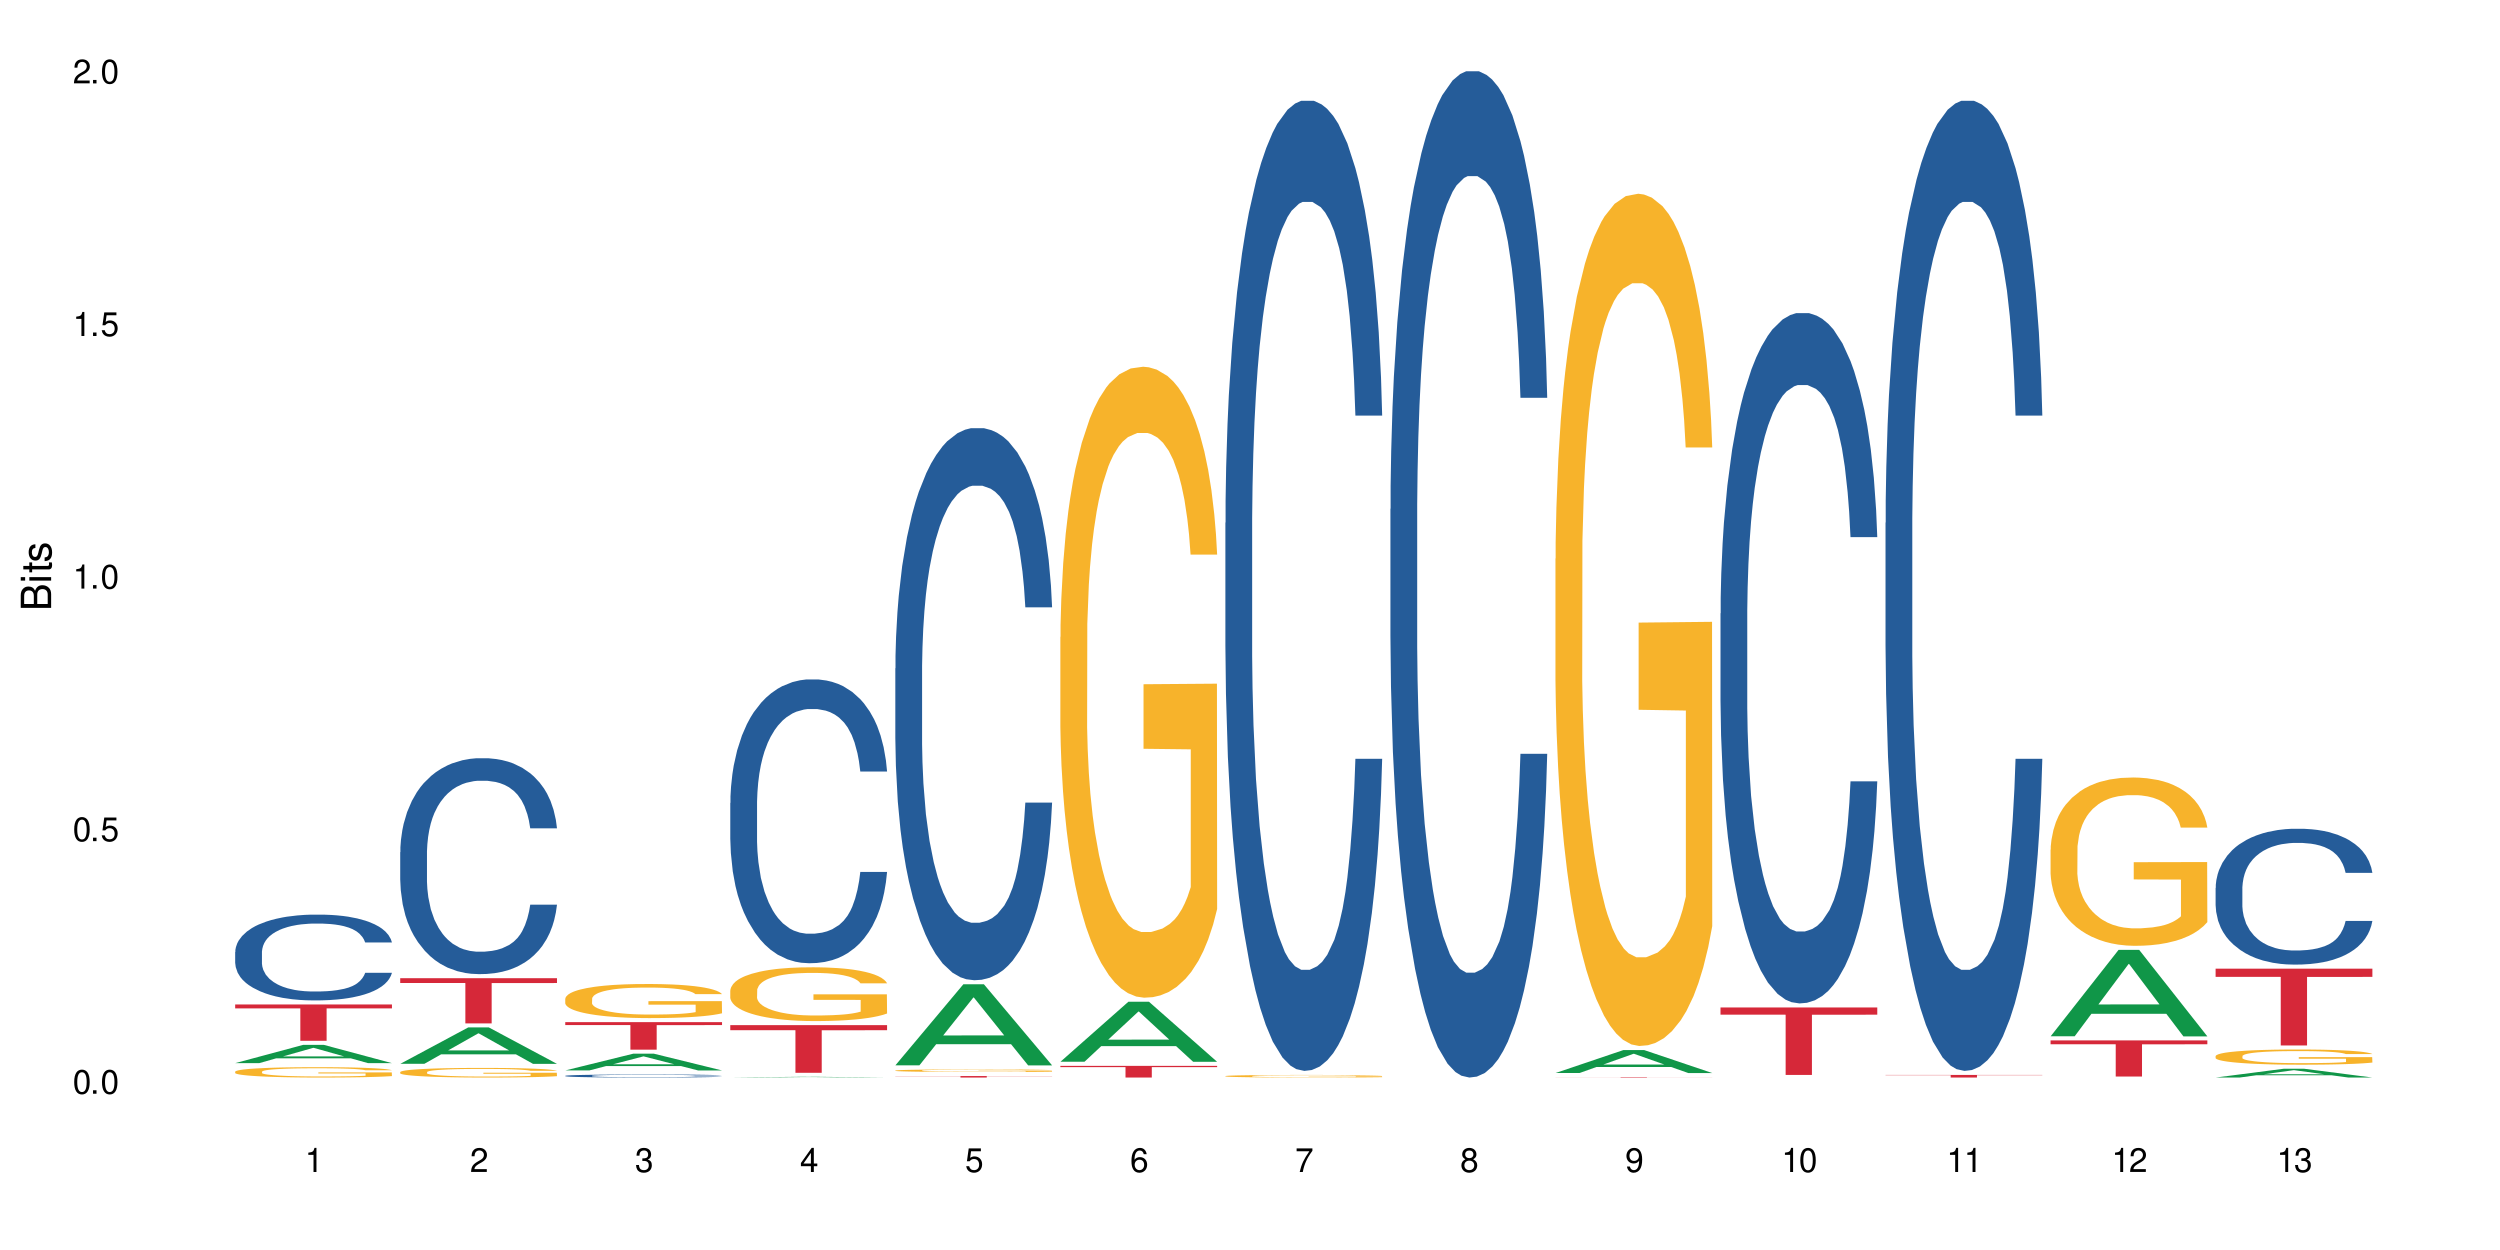 <?xml version="1.0" encoding="UTF-8"?>
<svg xmlns="http://www.w3.org/2000/svg" xmlns:xlink="http://www.w3.org/1999/xlink" width="720" height="360" viewBox="0 0 720 360">
<defs>
<g>
<g id="glyph-0-0">
</g>
<g id="glyph-0-1">
<path d="M 2.641 -6.938 C 2 -6.938 1.422 -6.656 1.078 -6.172 C 0.641 -5.562 0.406 -4.641 0.406 -3.359 C 0.406 -1.016 1.188 0.219 2.641 0.219 C 4.078 0.219 4.859 -1.016 4.859 -3.297 C 4.859 -4.641 4.656 -5.547 4.203 -6.172 C 3.844 -6.656 3.281 -6.938 2.641 -6.938 Z M 2.641 -6.188 C 3.547 -6.188 4 -5.25 4 -3.375 C 4 -1.406 3.562 -0.484 2.625 -0.484 C 1.734 -0.484 1.281 -1.438 1.281 -3.344 C 1.281 -5.25 1.734 -6.188 2.641 -6.188 Z M 2.641 -6.188 "/>
</g>
<g id="glyph-0-2">
<path d="M 1.828 -1 L 0.828 -1 L 0.828 0 L 1.828 0 Z M 1.828 -1 "/>
</g>
<g id="glyph-0-3">
<path d="M 4.562 -6.797 L 1.062 -6.797 L 0.547 -3.094 L 1.328 -3.094 C 1.719 -3.562 2.047 -3.734 2.578 -3.734 C 3.484 -3.734 4.062 -3.109 4.062 -2.094 C 4.062 -1.125 3.484 -0.531 2.578 -0.531 C 1.828 -0.531 1.375 -0.906 1.188 -1.672 L 0.328 -1.672 C 0.453 -1.109 0.547 -0.844 0.75 -0.594 C 1.125 -0.078 1.828 0.219 2.594 0.219 C 3.969 0.219 4.922 -0.781 4.922 -2.219 C 4.922 -3.562 4.031 -4.484 2.719 -4.484 C 2.25 -4.484 1.859 -4.359 1.469 -4.062 L 1.734 -5.969 L 4.562 -5.969 Z M 4.562 -6.797 "/>
</g>
<g id="glyph-0-4">
<path d="M 2.484 -4.938 L 2.484 0 L 3.328 0 L 3.328 -6.938 L 2.766 -6.938 C 2.469 -5.875 2.281 -5.734 0.984 -5.562 L 0.984 -4.938 Z M 2.484 -4.938 "/>
</g>
<g id="glyph-0-5">
<path d="M 4.859 -0.828 L 1.281 -0.828 C 1.359 -1.406 1.672 -1.781 2.5 -2.281 L 3.469 -2.828 C 4.406 -3.344 4.906 -4.062 4.906 -4.906 C 4.906 -5.484 4.672 -6.031 4.266 -6.406 C 3.859 -6.766 3.375 -6.938 2.719 -6.938 C 1.859 -6.938 1.219 -6.625 0.844 -6.031 C 0.609 -5.672 0.5 -5.234 0.484 -4.531 L 1.328 -4.531 C 1.359 -5.016 1.406 -5.281 1.531 -5.516 C 1.75 -5.938 2.188 -6.203 2.703 -6.203 C 3.469 -6.203 4.031 -5.641 4.031 -4.891 C 4.031 -4.344 3.719 -3.859 3.125 -3.516 L 2.234 -3 C 0.812 -2.172 0.406 -1.531 0.328 -0.016 L 4.859 -0.016 Z M 4.859 -0.828 "/>
</g>
<g id="glyph-0-6">
<path d="M 2.125 -3.188 L 2.578 -3.188 C 3.5 -3.188 3.984 -2.766 3.984 -1.922 C 3.984 -1.062 3.469 -0.531 2.594 -0.531 C 1.656 -0.531 1.203 -1 1.156 -2.016 L 0.312 -2.016 C 0.344 -1.453 0.438 -1.094 0.609 -0.781 C 0.953 -0.109 1.625 0.219 2.547 0.219 C 3.953 0.219 4.859 -0.625 4.859 -1.938 C 4.859 -2.828 4.516 -3.297 3.703 -3.594 C 4.344 -3.844 4.656 -4.328 4.656 -5.031 C 4.656 -6.219 3.875 -6.938 2.578 -6.938 C 1.203 -6.938 0.484 -6.172 0.453 -4.703 L 1.297 -4.703 C 1.312 -5.125 1.344 -5.359 1.453 -5.578 C 1.641 -5.969 2.062 -6.203 2.594 -6.203 C 3.344 -6.203 3.797 -5.75 3.797 -5 C 3.797 -4.516 3.609 -4.219 3.25 -4.047 C 3.016 -3.953 2.703 -3.922 2.125 -3.906 Z M 2.125 -3.188 "/>
</g>
<g id="glyph-0-7">
<path d="M 3.141 -1.672 L 3.141 0 L 3.984 0 L 3.984 -1.672 L 4.984 -1.672 L 4.984 -2.438 L 3.984 -2.438 L 3.984 -6.938 L 3.359 -6.938 L 0.266 -2.578 L 0.266 -1.672 Z M 3.141 -2.438 L 1 -2.438 L 3.141 -5.5 Z M 3.141 -2.438 "/>
</g>
<g id="glyph-0-8">
<path d="M 4.781 -5.125 C 4.609 -6.266 3.891 -6.938 2.844 -6.938 C 2.094 -6.938 1.422 -6.578 1.031 -5.953 C 0.594 -5.266 0.406 -4.422 0.406 -3.172 C 0.406 -2 0.578 -1.25 0.984 -0.641 C 1.359 -0.078 1.953 0.219 2.703 0.219 C 3.984 0.219 4.922 -0.75 4.922 -2.094 C 4.922 -3.375 4.062 -4.281 2.844 -4.281 C 2.172 -4.281 1.641 -4.031 1.281 -3.516 C 1.281 -5.234 1.828 -6.188 2.797 -6.188 C 3.391 -6.188 3.797 -5.797 3.938 -5.125 Z M 2.734 -3.531 C 3.547 -3.531 4.062 -2.953 4.062 -2.031 C 4.062 -1.156 3.484 -0.531 2.703 -0.531 C 1.922 -0.531 1.328 -1.188 1.328 -2.078 C 1.328 -2.938 1.906 -3.531 2.734 -3.531 Z M 2.734 -3.531 "/>
</g>
<g id="glyph-0-9">
<path d="M 4.984 -6.797 L 0.438 -6.797 L 0.438 -5.969 L 4.109 -5.969 C 2.5 -3.656 1.828 -2.234 1.328 0 L 2.219 0 C 2.594 -2.172 3.453 -4.047 4.984 -6.094 Z M 4.984 -6.797 "/>
</g>
<g id="glyph-0-10">
<path d="M 3.75 -3.656 C 4.469 -4.094 4.688 -4.438 4.688 -5.078 C 4.688 -6.172 3.844 -6.938 2.641 -6.938 C 1.438 -6.938 0.594 -6.172 0.594 -5.094 C 0.594 -4.438 0.812 -4.094 1.516 -3.656 C 0.734 -3.266 0.359 -2.703 0.359 -1.922 C 0.359 -0.656 1.281 0.219 2.641 0.219 C 3.984 0.219 4.922 -0.656 4.922 -1.922 C 4.922 -2.703 4.531 -3.266 3.75 -3.656 Z M 2.641 -6.188 C 3.359 -6.188 3.812 -5.75 3.812 -5.062 C 3.812 -4.406 3.344 -3.984 2.641 -3.984 C 1.922 -3.984 1.453 -4.406 1.453 -5.078 C 1.453 -5.75 1.922 -6.188 2.641 -6.188 Z M 2.641 -3.266 C 3.484 -3.266 4.062 -2.719 4.062 -1.906 C 4.062 -1.078 3.484 -0.531 2.625 -0.531 C 1.797 -0.531 1.219 -1.094 1.219 -1.906 C 1.219 -2.719 1.781 -3.266 2.641 -3.266 Z M 2.641 -3.266 "/>
</g>
<g id="glyph-0-11">
<path d="M 0.516 -1.578 C 0.672 -0.453 1.406 0.219 2.438 0.219 C 3.188 0.219 3.859 -0.141 4.266 -0.766 C 4.688 -1.453 4.891 -2.297 4.891 -3.547 C 4.891 -4.719 4.703 -5.453 4.312 -6.078 C 3.938 -6.641 3.344 -6.938 2.594 -6.938 C 1.297 -6.938 0.359 -5.969 0.359 -4.625 C 0.359 -3.344 1.234 -2.453 2.453 -2.453 C 3.094 -2.453 3.578 -2.672 4.016 -3.203 C 4 -1.484 3.469 -0.531 2.5 -0.531 C 1.906 -0.531 1.484 -0.906 1.359 -1.578 Z M 2.578 -6.203 C 3.375 -6.203 3.969 -5.531 3.969 -4.641 C 3.969 -3.797 3.391 -3.188 2.547 -3.188 C 1.734 -3.188 1.234 -3.766 1.234 -4.688 C 1.234 -5.562 1.797 -6.203 2.578 -6.203 Z M 2.578 -6.203 "/>
</g>
<g id="glyph-1-0">
</g>
<g id="glyph-1-1">
<path d="M 0 -0.953 L 0 -4.891 C 0 -5.719 -0.234 -6.344 -0.734 -6.797 C -1.188 -7.234 -1.812 -7.469 -2.5 -7.469 C -3.547 -7.469 -4.188 -7 -4.625 -5.875 C -4.984 -6.688 -5.625 -7.094 -6.531 -7.094 C -7.172 -7.094 -7.734 -6.859 -8.141 -6.391 C -8.562 -5.922 -8.75 -5.344 -8.75 -4.5 L -8.75 -0.953 Z M -4.984 -2.062 L -7.766 -2.062 L -7.766 -4.219 C -7.766 -4.844 -7.688 -5.203 -7.453 -5.5 C -7.219 -5.812 -6.859 -5.969 -6.375 -5.969 C -5.891 -5.969 -5.531 -5.812 -5.297 -5.5 C -5.062 -5.203 -4.984 -4.844 -4.984 -4.219 Z M -0.984 -2.062 L -4 -2.062 L -4 -4.781 C -4 -5.766 -3.438 -6.359 -2.484 -6.359 C -1.547 -6.359 -0.984 -5.766 -0.984 -4.781 Z M -0.984 -2.062 "/>
</g>
<g id="glyph-1-2">
<path d="M -6.281 -1.797 L -6.281 -0.797 L 0 -0.797 L 0 -1.797 Z M -8.75 -1.797 L -8.75 -0.797 L -7.484 -0.797 L -7.484 -1.797 Z M -8.75 -1.797 "/>
</g>
<g id="glyph-1-3">
<path d="M -6.281 -3.047 L -6.281 -2.016 L -8.016 -2.016 L -8.016 -1.016 L -6.281 -1.016 L -6.281 -0.172 L -5.469 -0.172 L -5.469 -1.016 L -0.719 -1.016 C -0.078 -1.016 0.281 -1.453 0.281 -2.234 C 0.281 -2.5 0.25 -2.719 0.188 -3.047 L -0.641 -3.047 C -0.609 -2.906 -0.594 -2.766 -0.594 -2.562 C -0.594 -2.141 -0.719 -2.016 -1.156 -2.016 L -5.469 -2.016 L -5.469 -3.047 Z M -6.281 -3.047 "/>
</g>
<g id="glyph-1-4">
<path d="M -4.531 -5.25 C -5.766 -5.25 -6.469 -4.422 -6.469 -2.969 C -6.469 -1.516 -5.719 -0.562 -4.547 -0.562 C -3.562 -0.562 -3.094 -1.062 -2.734 -2.562 L -2.516 -3.484 C -2.344 -4.188 -2.094 -4.469 -1.641 -4.469 C -1.047 -4.469 -0.641 -3.875 -0.641 -3 C -0.641 -2.453 -0.797 -2 -1.062 -1.75 C -1.25 -1.594 -1.422 -1.531 -1.875 -1.469 L -1.875 -0.406 C -0.422 -0.453 0.281 -1.266 0.281 -2.922 C 0.281 -4.5 -0.5 -5.516 -1.719 -5.516 C -2.656 -5.516 -3.172 -4.984 -3.469 -3.734 L -3.703 -2.766 C -3.891 -1.953 -4.156 -1.609 -4.594 -1.609 C -5.188 -1.609 -5.547 -2.125 -5.547 -2.938 C -5.547 -3.75 -5.203 -4.172 -4.531 -4.203 Z M -4.531 -5.25 "/>
</g>
</g>
</defs>
<rect x="-72" y="-36" width="864" height="432" fill="rgb(100%, 100%, 100%)" fill-opacity="1"/>
<path fill-rule="nonzero" fill="rgb(6.275%, 58.824%, 28.235%)" fill-opacity="1" d="M 67.73 306.18 L 67.777 306.172 L 87.316 300.922 L 93.25 300.922 L 112.883 306.184 L 105.984 306.184 L 101.066 304.809 L 79.5 304.809 L 74.676 306.18 L 67.73 306.18 L 81.574 304.242 L 99.086 304.238 L 90.355 301.781 L 90.258 301.777 L 90.164 301.789 L 81.527 304.238 L 81.574 304.242 Z M 67.73 306.18 "/>
<path fill-rule="nonzero" fill="rgb(14.51%, 36.078%, 60%)" fill-opacity="1" d="M 67.73 274.168 L 67.785 274.145 L 67.785 273.602 L 67.953 272.746 L 68.336 271.66 L 68.723 270.914 L 69.715 269.582 L 71.09 268.297 L 72.523 267.301 L 73.566 266.715 L 74.504 266.266 L 76.652 265.43 L 78.027 265 L 79.516 264.617 L 81.332 264.23 L 82.652 264.004 L 85.629 263.645 L 87.828 263.484 L 89.535 263.418 L 93.227 263.418 L 95.43 263.508 L 97.027 263.621 L 98.789 263.801 L 100.273 264.004 L 102.863 264.504 L 105.176 265.133 L 106.223 265.496 L 107.875 266.195 L 109.141 266.875 L 110.02 267.461 L 111.012 268.297 L 111.895 269.312 L 112.555 270.465 L 112.883 271.434 L 105.176 271.434 L 104.789 270.531 L 104.348 269.832 L 103.523 268.906 L 102.699 268.25 L 101.543 267.598 L 100.496 267.168 L 99.062 266.738 L 97.797 266.469 L 96.477 266.266 L 95.207 266.129 L 92.785 265.992 L 89.977 265.992 L 88.93 266.039 L 86.785 266.219 L 85.629 266.375 L 83.977 266.691 L 82.82 266.988 L 81.441 267.438 L 80.508 267.82 L 79.352 268.41 L 78.523 268.93 L 77.586 269.676 L 77.035 270.238 L 76.543 270.871 L 76.102 271.617 L 75.77 272.406 L 75.551 273.242 L 75.441 274.055 L 75.441 277.555 L 75.551 278.367 L 75.824 279.316 L 76.543 280.695 L 77.586 281.891 L 78.801 282.84 L 79.957 283.516 L 80.617 283.832 L 81.496 284.195 L 82.875 284.645 L 84.855 285.098 L 86.012 285.277 L 87.773 285.461 L 89.594 285.551 L 92.016 285.551 L 94.164 285.461 L 95.594 285.348 L 97.082 285.164 L 99.117 284.781 L 100.383 284.422 L 101.484 283.992 L 102.312 283.562 L 102.863 283.199 L 103.688 282.5 L 104.348 281.734 L 104.844 280.941 L 105.176 280.176 L 112.883 280.176 L 112.555 281.078 L 112.059 281.957 L 111.562 282.613 L 110.793 283.402 L 109.91 284.105 L 108.645 284.895 L 107.598 285.414 L 106.223 285.98 L 104.957 286.406 L 103.578 286.793 L 101.543 287.242 L 100.219 287.469 L 98.789 287.672 L 97.082 287.852 L 94.934 288.012 L 92.621 288.102 L 90.473 288.125 L 88.16 288.078 L 86.453 287.988 L 84.195 287.785 L 81.387 287.379 L 79.352 286.949 L 77.754 286.52 L 76.375 286.07 L 74.836 285.461 L 72.852 284.465 L 71.641 283.699 L 70.816 283.066 L 69.879 282.184 L 69.219 281.395 L 68.445 280.129 L 67.895 278.527 L 67.73 277.285 Z M 67.73 274.168 "/>
<path fill-rule="nonzero" fill="rgb(96.863%, 70.196%, 16.863%)" fill-opacity="1" d="M 67.73 308.625 L 67.785 308.625 L 67.785 308.57 L 68.008 308.445 L 68.559 308.277 L 69.273 308.137 L 70.043 308.027 L 70.539 307.973 L 71.367 307.891 L 72.082 307.828 L 73.898 307.707 L 76.211 307.594 L 77.477 307.543 L 78.91 307.496 L 80.945 307.445 L 81.883 307.426 L 84.746 307.383 L 87.996 307.355 L 91.574 307.348 L 93.227 307.352 L 95.484 307.359 L 98.566 307.391 L 100.328 307.418 L 101.707 307.445 L 103.137 307.48 L 104.898 307.535 L 106.551 307.602 L 107.875 307.668 L 109.195 307.75 L 110.297 307.836 L 111.234 307.93 L 112.059 308.047 L 112.555 308.141 L 112.883 308.234 L 105.23 308.234 L 104.789 308.141 L 104.293 308.066 L 103.469 307.977 L 102.641 307.91 L 101.816 307.859 L 100.273 307.789 L 98.953 307.746 L 97.301 307.707 L 95.703 307.684 L 93.887 307.668 L 92.785 307.66 L 89.867 307.66 L 87.223 307.68 L 85.684 307.703 L 84.582 307.723 L 83.039 307.766 L 82.102 307.797 L 81.551 307.82 L 79.902 307.902 L 78.801 307.98 L 78.195 308.031 L 77.422 308.113 L 76.871 308.188 L 76.266 308.297 L 75.938 308.379 L 75.496 308.562 L 75.441 309.055 L 75.605 309.156 L 75.938 309.27 L 76.375 309.367 L 77.035 309.473 L 77.699 309.551 L 78.855 309.656 L 79.844 309.727 L 80.617 309.773 L 82.102 309.848 L 82.707 309.871 L 84.141 309.922 L 85.629 309.957 L 87.445 309.992 L 88.82 310.008 L 91.023 310.023 L 93.832 310.023 L 97.137 310.004 L 99.227 309.984 L 100.66 309.961 L 101.598 309.941 L 102.754 309.914 L 103.578 309.887 L 104.348 309.855 L 105.285 309.809 L 105.285 309.156 L 91.684 309.156 L 91.684 308.848 L 112.828 308.848 L 112.883 309.914 L 111.727 309.984 L 110.297 310.059 L 108.918 310.113 L 107.488 310.156 L 105.449 310.211 L 103.797 310.242 L 101.266 310.281 L 98.953 310.305 L 96.531 310.32 L 94.383 310.328 L 91.852 310.332 L 89.594 310.328 L 87.168 310.312 L 85.242 310.289 L 83.48 310.262 L 81.719 310.227 L 79.516 310.168 L 78.082 310.121 L 76.598 310.066 L 75.109 309.996 L 73.789 309.922 L 72.906 309.867 L 72.027 309.801 L 71.09 309.719 L 70.207 309.625 L 69.547 309.543 L 68.941 309.445 L 68.5 309.355 L 68.062 309.234 L 67.84 309.137 L 67.73 309.051 Z M 67.73 308.625 "/>
<path fill-rule="nonzero" fill="rgb(83.922%, 15.686%, 22.353%)" fill-opacity="1" d="M 67.73 289.289 L 112.883 289.289 L 112.883 290.41 L 94.066 290.418 L 94.066 299.758 L 86.496 299.758 L 86.496 290.43 L 86.387 290.41 L 67.73 290.41 Z M 67.73 289.289 "/>
<path fill-rule="nonzero" fill="rgb(6.275%, 58.824%, 28.235%)" fill-opacity="1" d="M 115.262 306.383 L 115.309 306.375 L 134.848 295.898 L 140.781 295.898 L 160.414 306.395 L 153.516 306.395 L 148.598 303.656 L 127.031 303.656 L 122.207 306.383 L 115.262 306.383 L 129.105 302.52 L 146.617 302.512 L 137.887 297.613 L 137.789 297.605 L 137.691 297.633 L 129.059 302.512 L 129.105 302.52 Z M 115.262 306.383 "/>
<path fill-rule="nonzero" fill="rgb(14.51%, 36.078%, 60%)" fill-opacity="1" d="M 115.262 245.438 L 115.316 245.379 L 115.316 244.016 L 115.48 241.855 L 115.867 239.129 L 116.254 237.254 L 117.242 233.898 L 118.621 230.66 L 120.051 228.16 L 121.098 226.684 L 122.035 225.547 L 124.184 223.445 L 125.559 222.363 L 127.047 221.398 L 128.863 220.434 L 130.184 219.863 L 133.156 218.953 L 135.359 218.555 L 137.066 218.387 L 140.758 218.387 L 142.961 218.613 L 144.555 218.898 L 146.316 219.352 L 147.805 219.863 L 150.395 221.113 L 152.707 222.703 L 153.75 223.613 L 155.402 225.375 L 156.672 227.082 L 157.551 228.559 L 158.543 230.66 L 159.422 233.219 L 160.086 236.117 L 160.414 238.559 L 152.707 238.559 L 152.32 236.285 L 151.879 234.523 L 151.055 232.195 L 150.227 230.547 L 149.07 228.898 L 148.023 227.82 L 146.594 226.738 L 145.328 226.059 L 144.004 225.547 L 142.738 225.207 L 140.316 224.863 L 137.508 224.863 L 136.461 224.977 L 134.312 225.434 L 133.156 225.832 L 131.504 226.625 L 130.348 227.363 L 128.973 228.5 L 128.035 229.469 L 126.879 230.945 L 126.055 232.25 L 125.117 234.129 L 124.566 235.547 L 124.07 237.141 L 123.633 239.016 L 123.301 241.004 L 123.082 243.105 L 122.969 245.152 L 122.969 253.961 L 123.082 256.008 L 123.355 258.395 L 124.07 261.859 L 125.117 264.871 L 126.328 267.258 L 127.484 268.965 L 128.145 269.758 L 129.027 270.668 L 130.402 271.805 L 132.387 272.941 L 133.543 273.395 L 135.305 273.852 L 137.121 274.078 L 139.547 274.078 L 141.691 273.852 L 143.125 273.566 L 144.609 273.113 L 146.648 272.145 L 147.914 271.234 L 149.016 270.156 L 149.844 269.078 L 150.395 268.168 L 151.219 266.406 L 151.879 264.473 L 152.375 262.484 L 152.707 260.551 L 160.414 260.551 L 160.086 262.824 L 159.59 265.043 L 159.094 266.691 L 158.324 268.68 L 157.441 270.441 L 156.176 272.43 L 155.129 273.738 L 153.75 275.156 L 152.484 276.238 L 151.109 277.203 L 149.07 278.34 L 147.75 278.906 L 146.316 279.418 L 144.609 279.875 L 142.465 280.273 L 140.152 280.5 L 138.004 280.555 L 135.691 280.441 L 133.984 280.215 L 131.727 279.703 L 128.918 278.68 L 126.879 277.602 L 125.281 276.52 L 123.906 275.383 L 122.363 273.852 L 120.383 271.352 L 119.172 269.418 L 118.344 267.828 L 117.41 265.609 L 116.746 263.621 L 115.977 260.438 L 115.426 256.402 L 115.262 253.277 Z M 115.262 245.438 "/>
<path fill-rule="nonzero" fill="rgb(96.863%, 70.196%, 16.863%)" fill-opacity="1" d="M 115.262 308.746 L 115.316 308.742 L 115.316 308.691 L 115.535 308.578 L 116.086 308.422 L 116.805 308.293 L 117.574 308.191 L 118.07 308.137 L 118.895 308.062 L 119.609 308.008 L 121.43 307.891 L 123.742 307.785 L 125.008 307.738 L 126.438 307.695 L 128.477 307.648 L 129.414 307.633 L 132.277 307.59 L 135.523 307.566 L 139.105 307.559 L 140.758 307.559 L 143.016 307.57 L 146.098 307.598 L 147.859 307.625 L 149.238 307.648 L 150.668 307.684 L 152.43 307.734 L 154.082 307.793 L 155.402 307.855 L 156.727 307.93 L 157.828 308.012 L 158.762 308.102 L 159.59 308.207 L 160.086 308.297 L 160.414 308.383 L 152.762 308.383 L 152.32 308.297 L 151.824 308.227 L 151 308.145 L 150.172 308.082 L 149.348 308.035 L 147.805 307.969 L 146.484 307.926 L 144.832 307.891 L 143.234 307.871 L 141.418 307.855 L 140.316 307.848 L 137.398 307.848 L 134.754 307.867 L 133.211 307.887 L 132.109 307.906 L 130.57 307.945 L 129.633 307.977 L 129.082 307.996 L 127.43 308.074 L 126.328 308.145 L 125.723 308.195 L 124.953 308.27 L 124.402 308.34 L 123.797 308.441 L 123.465 308.516 L 123.023 308.688 L 122.969 309.145 L 123.137 309.242 L 123.465 309.344 L 123.906 309.434 L 124.566 309.531 L 125.227 309.605 L 126.383 309.703 L 127.375 309.77 L 128.145 309.812 L 129.633 309.883 L 130.238 309.902 L 131.672 309.949 L 133.156 309.984 L 134.973 310.016 L 136.352 310.031 L 138.555 310.043 L 141.363 310.043 L 144.668 310.027 L 146.758 310.008 L 148.191 309.988 L 149.125 309.969 L 150.281 309.941 L 151.109 309.918 L 151.879 309.891 L 152.816 309.848 L 152.816 309.242 L 139.215 309.238 L 139.215 308.953 L 160.359 308.953 L 160.414 309.941 L 159.258 310.012 L 157.828 310.078 L 156.449 310.129 L 155.02 310.172 L 152.98 310.219 L 151.328 310.25 L 148.797 310.285 L 146.484 310.309 L 144.059 310.324 L 141.914 310.328 L 139.379 310.332 L 137.121 310.328 L 134.699 310.312 L 132.773 310.293 L 131.012 310.266 L 129.246 310.234 L 127.047 310.18 L 125.613 310.137 L 124.125 310.086 L 122.641 310.02 L 121.316 309.953 L 120.438 309.898 L 119.555 309.84 L 118.621 309.762 L 117.738 309.676 L 117.078 309.598 L 116.473 309.508 L 116.031 309.426 L 115.59 309.312 L 115.371 309.219 L 115.262 309.141 Z M 115.262 308.746 "/>
<path fill-rule="nonzero" fill="rgb(83.922%, 15.686%, 22.353%)" fill-opacity="1" d="M 115.262 281.719 L 160.414 281.719 L 160.414 283.113 L 141.598 283.125 L 141.598 294.734 L 134.023 294.734 L 134.023 283.137 L 133.914 283.113 L 115.262 283.113 Z M 115.262 281.719 "/>
<path fill-rule="nonzero" fill="rgb(6.275%, 58.824%, 28.235%)" fill-opacity="1" d="M 162.793 308.281 L 162.84 308.277 L 182.379 303.461 L 188.312 303.461 L 207.945 308.289 L 201.047 308.289 L 196.125 307.027 L 174.562 307.027 L 169.738 308.281 L 162.793 308.281 L 176.637 306.508 L 194.148 306.5 L 185.418 304.25 L 185.32 304.246 L 185.223 304.258 L 176.59 306.5 L 176.637 306.508 Z M 162.793 308.281 "/>
<path fill-rule="nonzero" fill="rgb(14.51%, 36.078%, 60%)" fill-opacity="1" d="M 162.793 309.836 L 162.848 309.836 L 162.848 309.816 L 163.012 309.785 L 163.398 309.746 L 163.781 309.719 L 164.773 309.672 L 166.148 309.625 L 167.582 309.59 L 168.629 309.57 L 169.562 309.555 L 171.711 309.523 L 173.09 309.508 L 174.574 309.496 L 176.391 309.48 L 177.715 309.473 L 180.688 309.461 L 182.891 309.453 L 190.488 309.453 L 192.086 309.457 L 193.848 309.465 L 195.336 309.473 L 197.922 309.488 L 200.234 309.512 L 201.281 309.527 L 202.934 309.551 L 204.199 309.574 L 205.082 309.594 L 206.074 309.625 L 206.953 309.66 L 207.613 309.703 L 207.945 309.738 L 200.234 309.738 L 199.852 309.707 L 199.41 309.68 L 198.582 309.648 L 197.758 309.625 L 196.602 309.602 L 195.555 309.586 L 194.125 309.57 L 192.855 309.559 L 191.535 309.555 L 190.27 309.547 L 187.848 309.543 L 185.039 309.543 L 183.992 309.547 L 181.844 309.551 L 180.688 309.559 L 179.035 309.566 L 177.879 309.578 L 176.504 309.594 L 175.566 309.609 L 174.41 309.629 L 173.586 309.648 L 172.648 309.676 L 172.098 309.695 L 171.602 309.719 L 171.16 309.742 L 170.832 309.773 L 170.609 309.801 L 170.5 309.832 L 170.5 309.957 L 170.609 309.984 L 170.887 310.02 L 171.602 310.066 L 172.648 310.109 L 173.859 310.145 L 175.016 310.168 L 175.676 310.18 L 176.559 310.191 L 177.934 310.207 L 179.918 310.223 L 181.074 310.23 L 182.836 310.238 L 184.652 310.242 L 187.074 310.242 L 189.223 310.238 L 190.656 310.234 L 192.141 310.227 L 194.18 310.215 L 195.445 310.199 L 196.547 310.184 L 197.371 310.168 L 197.922 310.156 L 198.75 310.133 L 199.41 310.105 L 199.906 310.078 L 200.234 310.051 L 207.945 310.051 L 207.613 310.082 L 207.117 310.113 L 206.625 310.137 L 205.852 310.164 L 204.973 310.188 L 203.703 310.219 L 202.66 310.234 L 201.281 310.258 L 200.016 310.27 L 198.641 310.285 L 196.602 310.301 L 195.281 310.309 L 193.848 310.316 L 192.141 310.324 L 189.992 310.328 L 187.68 310.332 L 183.219 310.332 L 181.512 310.328 L 179.254 310.32 L 176.449 310.305 L 174.41 310.289 L 172.812 310.273 L 171.438 310.258 L 169.895 310.238 L 167.914 310.203 L 166.699 310.176 L 165.875 310.152 L 164.938 310.121 L 164.277 310.094 L 163.508 310.047 L 162.957 309.992 L 162.793 309.945 Z M 162.793 309.836 "/>
<path fill-rule="nonzero" fill="rgb(96.863%, 70.196%, 16.863%)" fill-opacity="1" d="M 162.793 287.598 L 162.848 287.59 L 162.848 287.41 L 163.066 287.008 L 163.617 286.449 L 164.332 285.992 L 165.105 285.637 L 165.602 285.445 L 166.426 285.176 L 167.141 284.98 L 168.957 284.578 L 171.27 284.199 L 172.539 284.039 L 173.969 283.887 L 176.008 283.715 L 176.941 283.652 L 179.805 283.508 L 183.055 283.418 L 186.633 283.395 L 188.285 283.402 L 190.543 283.438 L 193.629 283.535 L 195.391 283.625 L 196.766 283.715 L 198.199 283.832 L 199.961 284.012 L 201.613 284.227 L 202.934 284.441 L 204.254 284.711 L 205.355 285 L 206.293 285.312 L 207.117 285.688 L 207.613 286.004 L 207.945 286.316 L 200.289 286.316 L 199.852 286.004 L 199.355 285.762 L 198.527 285.465 L 197.703 285.25 L 196.875 285.078 L 195.336 284.848 L 194.012 284.703 L 192.363 284.578 L 190.766 284.496 L 188.949 284.441 L 187.848 284.426 L 184.926 284.426 L 182.285 284.488 L 180.742 284.559 L 179.641 284.629 L 178.098 284.766 L 177.164 284.871 L 176.613 284.945 L 174.961 285.223 L 173.859 285.473 L 173.254 285.645 L 172.484 285.914 L 171.934 286.156 L 171.328 286.516 L 170.996 286.781 L 170.555 287.395 L 170.5 289.008 L 170.664 289.348 L 170.996 289.715 L 171.438 290.039 L 172.098 290.379 L 172.758 290.641 L 173.914 290.988 L 174.906 291.223 L 175.676 291.375 L 177.164 291.617 L 177.77 291.699 L 179.199 291.859 L 180.688 291.984 L 182.504 292.094 L 183.883 292.145 L 186.082 292.191 L 188.891 292.191 L 192.195 292.137 L 194.289 292.066 L 195.719 291.992 L 196.656 291.93 L 197.812 291.832 L 198.641 291.742 L 199.41 291.645 L 200.348 291.492 L 200.348 289.348 L 186.746 289.34 L 186.746 288.336 L 207.891 288.324 L 207.945 291.832 L 206.789 292.074 L 205.355 292.309 L 203.98 292.488 L 202.547 292.641 L 200.512 292.809 L 198.859 292.918 L 196.324 293.043 L 194.012 293.125 L 191.59 293.176 L 189.441 293.203 L 186.91 293.215 L 184.652 293.195 L 182.23 293.141 L 180.301 293.07 L 178.539 292.98 L 176.777 292.863 L 174.574 292.676 L 173.145 292.523 L 171.656 292.336 L 170.172 292.109 L 168.848 291.867 L 167.969 291.68 L 167.086 291.465 L 166.148 291.195 L 165.27 290.891 L 164.609 290.613 L 164.004 290.297 L 163.562 290.004 L 163.121 289.598 L 162.902 289.277 L 162.793 289 Z M 162.793 287.598 "/>
<path fill-rule="nonzero" fill="rgb(83.922%, 15.686%, 22.353%)" fill-opacity="1" d="M 162.793 294.379 L 207.945 294.379 L 207.945 295.227 L 189.125 295.234 L 189.125 302.297 L 181.555 302.297 L 181.555 295.238 L 181.445 295.227 L 162.793 295.227 Z M 162.793 294.379 "/>
<path fill-rule="nonzero" fill="rgb(6.275%, 58.824%, 28.235%)" fill-opacity="1" d="M 210.32 310.332 L 210.371 310.332 L 229.906 310.125 L 235.84 310.125 L 255.477 310.332 L 248.578 310.332 L 243.656 310.277 L 222.094 310.277 L 217.27 310.332 L 210.32 310.332 L 224.168 310.254 L 241.68 310.254 L 232.945 310.16 L 232.754 310.16 L 224.117 310.254 L 224.168 310.254 Z M 210.32 310.332 "/>
<path fill-rule="nonzero" fill="rgb(14.51%, 36.078%, 60%)" fill-opacity="1" d="M 210.32 231.25 L 210.375 231.176 L 210.375 229.383 L 210.543 226.547 L 210.926 222.961 L 211.312 220.496 L 212.305 216.086 L 213.68 211.828 L 215.113 208.543 L 216.16 206.602 L 217.094 205.105 L 219.242 202.344 L 220.617 200.926 L 222.105 199.652 L 223.922 198.383 L 225.246 197.637 L 228.219 196.441 L 230.422 195.918 L 232.129 195.695 L 235.816 195.695 L 238.02 195.992 L 239.617 196.367 L 241.379 196.965 L 242.863 197.637 L 245.453 199.281 L 247.766 201.371 L 248.812 202.566 L 250.465 204.883 L 251.73 207.125 L 252.613 209.066 L 253.602 211.828 L 254.484 215.191 L 255.145 219 L 255.477 222.211 L 247.766 222.211 L 247.379 219.227 L 246.941 216.91 L 246.113 213.848 L 245.289 211.68 L 244.133 209.516 L 243.086 208.094 L 241.652 206.676 L 240.387 205.777 L 239.066 205.105 L 237.801 204.66 L 235.375 204.211 L 232.566 204.211 L 231.523 204.359 L 229.375 204.957 L 228.219 205.48 L 226.566 206.527 L 225.41 207.496 L 224.031 208.992 L 223.098 210.262 L 221.941 212.203 L 221.113 213.922 L 220.18 216.387 L 219.629 218.254 L 219.133 220.344 L 218.691 222.809 L 218.359 225.426 L 218.141 228.188 L 218.031 230.879 L 218.031 242.457 L 218.141 245.145 L 218.418 248.281 L 219.133 252.84 L 220.18 256.797 L 221.391 259.934 L 222.547 262.176 L 223.207 263.223 L 224.086 264.418 L 225.465 265.91 L 227.445 267.406 L 228.602 268.004 L 230.367 268.602 L 232.184 268.898 L 234.605 268.898 L 236.754 268.602 L 238.184 268.227 L 239.672 267.629 L 241.707 266.359 L 242.977 265.164 L 244.078 263.746 L 244.902 262.324 L 245.453 261.129 L 246.277 258.816 L 246.941 256.273 L 247.438 253.66 L 247.766 251.121 L 255.477 251.121 L 255.145 254.109 L 254.648 257.023 L 254.152 259.188 L 253.383 261.801 L 252.5 264.117 L 251.234 266.734 L 250.188 268.449 L 248.812 270.316 L 247.547 271.738 L 246.168 273.008 L 244.133 274.5 L 242.809 275.25 L 241.379 275.922 L 239.672 276.52 L 237.523 277.039 L 235.211 277.34 L 233.062 277.414 L 230.75 277.266 L 229.043 276.965 L 226.785 276.293 L 223.977 274.949 L 221.941 273.531 L 220.344 272.109 L 218.965 270.617 L 217.426 268.602 L 215.441 265.312 L 214.23 262.773 L 213.406 260.684 L 212.469 257.77 L 211.809 255.156 L 211.039 250.973 L 210.488 245.668 L 210.32 241.559 Z M 210.32 231.25 "/>
<path fill-rule="nonzero" fill="rgb(96.863%, 70.196%, 16.863%)" fill-opacity="1" d="M 210.32 285.215 L 210.375 285.199 L 210.375 284.918 L 210.598 284.281 L 211.148 283.402 L 211.863 282.68 L 212.633 282.113 L 213.129 281.816 L 213.957 281.395 L 214.672 281.082 L 216.488 280.445 L 218.801 279.852 L 220.066 279.598 L 221.5 279.355 L 223.539 279.086 L 224.473 278.988 L 227.336 278.762 L 230.586 278.621 L 234.164 278.578 L 235.816 278.594 L 238.074 278.648 L 241.156 278.805 L 242.922 278.945 L 244.297 279.086 L 245.73 279.27 L 247.492 279.555 L 249.145 279.895 L 250.465 280.234 L 251.785 280.656 L 252.887 281.109 L 253.824 281.605 L 254.648 282.199 L 255.145 282.695 L 255.477 283.191 L 247.82 283.191 L 247.379 282.695 L 246.887 282.312 L 246.059 281.848 L 245.234 281.508 L 244.406 281.238 L 242.863 280.871 L 241.543 280.645 L 239.891 280.445 L 238.293 280.316 L 236.477 280.234 L 235.375 280.207 L 232.457 280.207 L 229.816 280.305 L 228.273 280.418 L 227.172 280.531 L 225.629 280.742 L 224.695 280.914 L 224.145 281.027 L 222.492 281.465 L 221.391 281.859 L 220.785 282.129 L 220.012 282.555 L 219.461 282.934 L 218.855 283.5 L 218.527 283.926 L 218.086 284.887 L 218.031 287.434 L 218.195 287.973 L 218.527 288.551 L 218.965 289.062 L 219.629 289.598 L 220.289 290.008 L 221.445 290.562 L 222.438 290.93 L 223.207 291.168 L 224.695 291.551 L 225.301 291.68 L 226.73 291.934 L 228.219 292.133 L 230.035 292.301 L 231.41 292.387 L 233.613 292.457 L 236.422 292.457 L 239.727 292.371 L 241.82 292.258 L 243.25 292.145 L 244.188 292.047 L 245.344 291.891 L 246.168 291.75 L 246.941 291.594 L 247.875 291.352 L 247.875 287.973 L 234.273 287.957 L 234.273 286.375 L 255.422 286.359 L 255.477 291.891 L 254.32 292.273 L 252.887 292.641 L 251.512 292.922 L 250.078 293.164 L 248.043 293.434 L 246.391 293.602 L 243.855 293.801 L 241.543 293.93 L 239.121 294.012 L 236.973 294.055 L 234.441 294.07 L 232.184 294.043 L 229.758 293.957 L 227.832 293.844 L 226.07 293.703 L 224.309 293.52 L 222.105 293.219 L 220.672 292.98 L 219.188 292.684 L 217.699 292.328 L 216.379 291.945 L 215.496 291.648 L 214.617 291.312 L 213.68 290.887 L 212.801 290.406 L 212.137 289.965 L 211.531 289.473 L 211.094 289.004 L 210.652 288.367 L 210.43 287.859 L 210.32 287.422 Z M 210.32 285.215 "/>
<path fill-rule="nonzero" fill="rgb(83.922%, 15.686%, 22.353%)" fill-opacity="1" d="M 210.32 295.234 L 255.477 295.234 L 255.477 296.703 L 236.656 296.715 L 236.656 308.961 L 229.086 308.961 L 229.086 296.727 L 228.977 296.703 L 210.32 296.703 Z M 210.32 295.234 "/>
<path fill-rule="nonzero" fill="rgb(6.275%, 58.824%, 28.235%)" fill-opacity="1" d="M 257.852 306.809 L 257.898 306.785 L 277.438 283.477 L 283.371 283.477 L 303.004 306.828 L 296.105 306.828 L 291.188 300.734 L 269.621 300.734 L 264.797 306.809 L 257.852 306.809 L 271.695 298.211 L 289.207 298.191 L 280.477 287.293 L 280.379 287.27 L 280.285 287.336 L 271.648 298.191 L 271.695 298.211 Z M 257.852 306.809 "/>
<path fill-rule="nonzero" fill="rgb(14.51%, 36.078%, 60%)" fill-opacity="1" d="M 257.852 192.496 L 257.906 192.348 L 257.906 188.859 L 258.07 183.34 L 258.457 176.363 L 258.844 171.566 L 259.832 162.992 L 261.211 154.707 L 262.641 148.312 L 263.688 144.535 L 264.625 141.625 L 266.773 136.25 L 268.148 133.488 L 269.637 131.016 L 271.453 128.547 L 272.773 127.094 L 275.746 124.766 L 277.949 123.75 L 279.656 123.312 L 283.348 123.312 L 285.551 123.895 L 287.145 124.621 L 288.91 125.785 L 290.395 127.094 L 292.984 130.289 L 295.297 134.359 L 296.344 136.684 L 297.996 141.191 L 299.262 145.551 L 300.141 149.328 L 301.133 154.707 L 302.016 161.246 L 302.676 168.66 L 303.004 174.91 L 295.297 174.91 L 294.91 169.094 L 294.469 164.59 L 293.645 158.633 L 292.816 154.418 L 291.66 150.203 L 290.617 147.441 L 289.184 144.68 L 287.918 142.934 L 286.598 141.625 L 285.328 140.754 L 282.906 139.883 L 280.098 139.883 L 279.051 140.172 L 276.902 141.336 L 275.746 142.352 L 274.098 144.387 L 272.941 146.277 L 271.562 149.184 L 270.625 151.656 L 269.469 155.434 L 268.645 158.777 L 267.707 163.574 L 267.156 167.207 L 266.66 171.273 L 266.223 176.07 L 265.891 181.156 L 265.672 186.535 L 265.562 191.766 L 265.562 214.293 L 265.672 219.527 L 265.945 225.633 L 266.66 234.496 L 267.707 242.199 L 268.918 248.305 L 270.074 252.664 L 270.738 254.699 L 271.617 257.023 L 272.996 259.93 L 274.977 262.836 L 276.133 264 L 277.895 265.164 L 279.711 265.742 L 282.137 265.742 L 284.281 265.164 L 285.715 264.438 L 287.203 263.273 L 289.238 260.801 L 290.504 258.477 L 291.605 255.715 L 292.434 252.953 L 292.984 250.629 L 293.809 246.125 L 294.469 241.184 L 294.965 236.094 L 295.297 231.152 L 303.004 231.152 L 302.676 236.969 L 302.18 242.637 L 301.684 246.852 L 300.914 251.938 L 300.031 256.441 L 298.766 261.527 L 297.719 264.871 L 296.344 268.504 L 295.074 271.266 L 293.699 273.738 L 291.66 276.645 L 290.34 278.098 L 288.91 279.406 L 287.203 280.566 L 285.055 281.586 L 282.742 282.168 L 280.594 282.312 L 278.281 282.02 L 276.574 281.441 L 274.316 280.133 L 271.508 277.516 L 269.469 274.754 L 267.875 271.992 L 266.496 269.086 L 264.953 265.164 L 262.973 258.77 L 261.762 253.824 L 260.934 249.758 L 260 244.09 L 259.34 239 L 258.566 230.863 L 258.016 220.543 L 257.852 212.551 Z M 257.852 192.496 "/>
<path fill-rule="nonzero" fill="rgb(96.863%, 70.196%, 16.863%)" fill-opacity="1" d="M 257.852 308.312 L 257.906 308.312 L 257.906 308.301 L 258.125 308.27 L 258.676 308.227 L 259.395 308.191 L 260.164 308.164 L 260.66 308.148 L 261.484 308.129 L 262.203 308.113 L 264.02 308.082 L 266.332 308.055 L 267.598 308.043 L 269.031 308.031 L 271.066 308.02 L 272.004 308.012 L 274.867 308.004 L 278.117 307.996 L 281.695 307.992 L 283.348 307.996 L 285.605 307.996 L 288.688 308.004 L 290.449 308.012 L 291.828 308.02 L 293.258 308.027 L 295.02 308.039 L 296.672 308.059 L 297.996 308.074 L 299.316 308.094 L 300.418 308.117 L 301.352 308.141 L 302.18 308.168 L 302.676 308.191 L 303.004 308.215 L 295.352 308.215 L 294.91 308.191 L 294.414 308.172 L 293.59 308.152 L 292.762 308.137 L 291.938 308.121 L 290.395 308.105 L 289.074 308.094 L 287.422 308.082 L 285.824 308.078 L 284.008 308.074 L 282.906 308.07 L 279.988 308.07 L 277.344 308.078 L 275.805 308.082 L 274.703 308.086 L 273.16 308.098 L 272.223 308.105 L 271.672 308.113 L 270.02 308.133 L 268.918 308.152 L 268.312 308.164 L 267.543 308.184 L 266.992 308.203 L 266.387 308.23 L 266.055 308.25 L 265.617 308.297 L 265.562 308.422 L 265.727 308.445 L 266.055 308.473 L 266.496 308.5 L 267.156 308.523 L 267.82 308.543 L 268.977 308.57 L 269.965 308.59 L 270.738 308.602 L 272.223 308.617 L 272.828 308.625 L 274.262 308.637 L 275.746 308.648 L 277.566 308.656 L 278.941 308.66 L 281.145 308.664 L 283.953 308.664 L 287.258 308.66 L 289.348 308.652 L 290.781 308.648 L 291.719 308.645 L 292.875 308.637 L 293.699 308.629 L 294.469 308.621 L 295.406 308.609 L 295.406 308.445 L 281.805 308.445 L 281.805 308.371 L 302.949 308.367 L 303.004 308.637 L 301.848 308.652 L 300.418 308.672 L 299.039 308.684 L 297.609 308.695 L 295.57 308.711 L 293.918 308.719 L 291.387 308.727 L 289.074 308.734 L 286.652 308.738 L 284.504 308.738 L 281.969 308.742 L 279.711 308.738 L 277.289 308.734 L 275.363 308.73 L 271.84 308.715 L 269.637 308.699 L 268.203 308.688 L 266.719 308.672 L 265.23 308.656 L 263.91 308.637 L 263.027 308.625 L 262.148 308.605 L 261.211 308.586 L 260.328 308.562 L 259.668 308.543 L 259.062 308.52 L 258.621 308.496 L 258.184 308.465 L 257.961 308.441 L 257.852 308.418 Z M 257.852 308.312 "/>
<path fill-rule="nonzero" fill="rgb(83.922%, 15.686%, 22.353%)" fill-opacity="1" d="M 257.852 309.902 L 303.004 309.902 L 303.004 309.949 L 284.188 309.949 L 284.188 310.332 L 276.617 310.332 L 276.617 309.949 L 257.852 309.949 Z M 257.852 309.902 "/>
<path fill-rule="nonzero" fill="rgb(6.275%, 58.824%, 28.235%)" fill-opacity="1" d="M 305.383 305.789 L 305.43 305.77 L 324.969 288.504 L 330.902 288.504 L 350.535 305.805 L 343.637 305.805 L 338.715 301.289 L 317.152 301.289 L 312.328 305.789 L 305.383 305.789 L 319.227 299.422 L 336.738 299.402 L 328.008 291.332 L 327.91 291.316 L 327.812 291.363 L 319.18 299.402 L 319.227 299.422 Z M 305.383 305.789 "/>
<path fill-rule="nonzero" fill="rgb(96.863%, 70.196%, 16.863%)" fill-opacity="1" d="M 305.383 183.453 L 305.438 183.285 L 305.438 179.969 L 305.656 172.5 L 306.207 162.211 L 306.922 153.746 L 307.695 147.109 L 308.191 143.621 L 309.016 138.645 L 309.73 134.992 L 311.551 127.523 L 313.863 120.555 L 315.129 117.566 L 316.559 114.746 L 318.598 111.594 L 319.535 110.43 L 322.398 107.777 L 325.645 106.117 L 329.227 105.617 L 330.879 105.785 L 333.137 106.449 L 336.219 108.273 L 337.98 109.934 L 339.355 111.594 L 340.789 113.75 L 342.551 117.07 L 344.203 121.051 L 345.523 125.035 L 346.848 130.016 L 347.949 135.324 L 348.883 141.133 L 349.711 148.102 L 350.203 153.91 L 350.535 159.719 L 342.883 159.719 L 342.441 153.91 L 341.945 149.43 L 341.121 143.953 L 340.293 139.973 L 339.469 136.82 L 337.926 132.504 L 336.605 129.848 L 334.953 127.523 L 333.355 126.031 L 331.539 125.035 L 330.438 124.703 L 327.52 124.703 L 324.875 125.867 L 323.332 127.191 L 322.23 128.52 L 320.691 131.012 L 319.754 133 L 319.203 134.328 L 317.551 139.473 L 316.449 144.121 L 315.844 147.273 L 315.074 152.254 L 314.523 156.734 L 313.918 163.371 L 313.586 168.352 L 313.145 179.637 L 313.09 209.508 L 313.258 215.812 L 313.586 222.617 L 314.027 228.594 L 314.688 234.898 L 315.348 239.711 L 316.504 246.184 L 317.496 250.5 L 318.266 253.32 L 319.754 257.801 L 320.359 259.293 L 321.793 262.281 L 323.277 264.605 L 325.094 266.598 L 326.473 267.594 L 328.676 268.422 L 331.484 268.422 L 334.785 267.426 L 336.879 266.098 L 338.312 264.77 L 339.246 263.609 L 340.402 261.785 L 341.23 260.125 L 342 258.297 L 342.938 255.477 L 342.938 215.812 L 329.336 215.648 L 329.336 197.062 L 350.48 196.895 L 350.535 261.785 L 349.379 266.266 L 347.949 270.578 L 346.57 273.898 L 345.141 276.719 L 343.102 279.871 L 341.449 281.863 L 338.918 284.188 L 336.605 285.68 L 334.18 286.676 L 332.035 287.176 L 329.5 287.34 L 327.242 287.008 L 324.82 286.012 L 322.895 284.688 L 321.129 283.027 L 319.367 280.867 L 317.164 277.383 L 315.734 274.562 L 314.246 271.078 L 312.762 266.93 L 311.438 262.449 L 310.559 258.961 L 309.676 254.98 L 308.742 250 L 307.859 244.359 L 307.199 239.215 L 306.594 233.406 L 306.152 227.93 L 305.711 220.461 L 305.492 214.484 L 305.383 209.34 Z M 305.383 183.453 "/>
<path fill-rule="nonzero" fill="rgb(83.922%, 15.686%, 22.353%)" fill-opacity="1" d="M 305.383 306.969 L 350.535 306.969 L 350.535 307.328 L 331.719 307.332 L 331.719 310.332 L 324.145 310.332 L 324.145 307.336 L 324.035 307.328 L 305.383 307.328 Z M 305.383 306.969 "/>
<path fill-rule="nonzero" fill="rgb(14.51%, 36.078%, 60%)" fill-opacity="1" d="M 352.91 150.598 L 352.969 150.344 L 352.969 144.215 L 353.133 134.508 L 353.52 122.25 L 353.902 113.824 L 354.895 98.758 L 356.27 84.199 L 357.703 72.965 L 358.75 66.324 L 359.684 61.215 L 361.832 51.766 L 363.211 46.914 L 364.695 42.574 L 366.512 38.23 L 367.836 35.68 L 370.809 31.594 L 373.012 29.805 L 374.719 29.039 L 378.406 29.039 L 380.609 30.059 L 382.207 31.336 L 383.969 33.379 L 385.457 35.68 L 388.043 41.297 L 390.355 48.445 L 391.402 52.531 L 393.055 60.449 L 394.32 68.109 L 395.203 74.75 L 396.195 84.199 L 397.074 95.691 L 397.734 108.715 L 398.066 119.695 L 390.355 119.695 L 389.973 109.48 L 389.531 101.566 L 388.703 91.094 L 387.879 83.688 L 386.723 76.281 L 385.676 71.43 L 384.246 66.578 L 382.977 63.516 L 381.656 61.215 L 380.391 59.684 L 377.965 58.152 L 375.16 58.152 L 374.113 58.664 L 371.965 60.707 L 370.809 62.492 L 369.156 66.066 L 368 69.387 L 366.625 74.496 L 365.688 78.836 L 364.531 85.477 L 363.703 91.352 L 362.77 99.777 L 362.219 106.164 L 361.723 113.312 L 361.281 121.738 L 360.953 130.68 L 360.73 140.129 L 360.621 149.32 L 360.621 188.906 L 360.73 198.098 L 361.008 208.824 L 361.723 224.402 L 362.77 237.938 L 363.98 248.664 L 365.137 256.324 L 365.797 259.898 L 366.68 263.984 L 368.055 269.094 L 370.039 274.199 L 371.195 276.242 L 372.957 278.285 L 374.773 279.309 L 377.195 279.309 L 379.344 278.285 L 380.773 277.008 L 382.262 274.965 L 384.301 270.625 L 385.566 266.539 L 386.668 261.688 L 387.492 256.836 L 388.043 252.75 L 388.871 244.832 L 389.531 236.148 L 390.027 227.211 L 390.355 218.527 L 398.066 218.527 L 397.734 228.742 L 397.238 238.703 L 396.742 246.109 L 395.973 255.047 L 395.094 262.965 L 393.824 271.902 L 392.781 277.777 L 391.402 284.16 L 390.137 289.012 L 388.758 293.352 L 386.723 298.461 L 385.402 301.016 L 383.969 303.312 L 382.262 305.355 L 380.113 307.145 L 377.801 308.164 L 375.652 308.422 L 373.34 307.91 L 371.633 306.887 L 369.375 304.59 L 366.566 299.992 L 364.531 295.141 L 362.934 290.289 L 361.559 285.18 L 360.016 278.285 L 358.031 267.051 L 356.82 258.367 L 355.996 251.215 L 355.059 241.258 L 354.398 232.32 L 353.629 218.016 L 353.078 199.887 L 352.91 185.84 Z M 352.91 150.598 "/>
<path fill-rule="nonzero" fill="rgb(96.863%, 70.196%, 16.863%)" fill-opacity="1" d="M 352.91 309.906 L 352.969 309.902 L 352.969 309.891 L 353.188 309.859 L 353.738 309.816 L 354.453 309.781 L 355.227 309.754 L 355.719 309.742 L 356.547 309.719 L 357.262 309.707 L 359.078 309.676 L 361.391 309.645 L 362.66 309.633 L 364.09 309.621 L 366.129 309.609 L 367.062 309.605 L 369.926 309.594 L 373.176 309.586 L 378.406 309.586 L 380.664 309.59 L 383.75 309.594 L 385.512 309.602 L 386.887 309.609 L 388.32 309.617 L 390.082 309.633 L 391.734 309.648 L 393.055 309.664 L 394.375 309.684 L 395.477 309.707 L 396.414 309.73 L 397.238 309.758 L 397.734 309.785 L 398.066 309.809 L 390.41 309.809 L 389.973 309.785 L 389.477 309.766 L 388.648 309.742 L 387.824 309.727 L 386.996 309.715 L 385.457 309.695 L 384.133 309.684 L 382.48 309.676 L 380.887 309.668 L 379.066 309.664 L 375.047 309.664 L 372.406 309.668 L 370.863 309.672 L 369.762 309.68 L 368.219 309.688 L 367.285 309.699 L 366.734 309.703 L 365.082 309.723 L 363.98 309.742 L 363.375 309.758 L 362.602 309.777 L 362.055 309.797 L 361.445 309.82 L 361.117 309.844 L 360.676 309.891 L 360.621 310.012 L 360.785 310.039 L 361.117 310.066 L 361.559 310.09 L 362.219 310.117 L 362.879 310.137 L 364.035 310.164 L 365.027 310.18 L 365.797 310.191 L 367.285 310.211 L 367.891 310.219 L 369.32 310.23 L 370.809 310.238 L 372.625 310.246 L 374.004 310.25 L 376.203 310.254 L 379.012 310.254 L 382.316 310.25 L 384.41 310.246 L 385.84 310.238 L 386.777 310.234 L 387.934 310.227 L 388.758 310.219 L 389.531 310.215 L 390.465 310.203 L 390.465 310.039 L 376.867 310.039 L 376.867 309.961 L 398.012 309.961 L 398.066 310.227 L 396.91 310.246 L 395.477 310.262 L 394.102 310.277 L 392.668 310.289 L 390.633 310.301 L 388.98 310.309 L 386.445 310.32 L 384.133 310.324 L 381.711 310.328 L 379.562 310.332 L 374.773 310.332 L 372.352 310.328 L 370.422 310.32 L 368.66 310.316 L 366.898 310.305 L 364.695 310.293 L 363.266 310.281 L 360.289 310.25 L 358.969 310.23 L 358.09 310.215 L 357.207 310.199 L 356.27 310.18 L 355.391 310.156 L 354.73 310.133 L 354.125 310.109 L 353.684 310.09 L 353.242 310.059 L 353.023 310.031 L 352.91 310.012 Z M 352.91 309.906 "/>
<path fill-rule="nonzero" fill="rgb(14.51%, 36.078%, 60%)" fill-opacity="1" d="M 400.441 146.621 L 400.496 146.355 L 400.496 140 L 400.664 129.934 L 401.047 117.215 L 401.434 108.477 L 402.426 92.844 L 403.801 77.746 L 405.234 66.09 L 406.277 59.203 L 407.215 53.902 L 409.363 44.102 L 410.738 39.07 L 412.227 34.566 L 414.043 30.062 L 415.363 27.414 L 418.34 23.176 L 420.539 21.32 L 422.246 20.527 L 425.938 20.527 L 428.141 21.586 L 429.738 22.91 L 431.5 25.031 L 432.984 27.414 L 435.574 33.242 L 437.887 40.66 L 438.934 44.898 L 440.586 53.109 L 441.852 61.055 L 442.73 67.945 L 443.723 77.746 L 444.605 89.668 L 445.266 103.176 L 445.598 114.566 L 437.887 114.566 L 437.5 103.973 L 437.062 95.758 L 436.234 84.898 L 435.41 77.215 L 434.254 69.535 L 433.207 64.5 L 431.773 59.469 L 430.508 56.289 L 429.188 53.902 L 427.918 52.316 L 425.496 50.727 L 422.688 50.727 L 421.641 51.254 L 419.496 53.375 L 418.34 55.23 L 416.688 58.938 L 415.531 62.383 L 414.152 67.68 L 413.219 72.184 L 412.062 79.07 L 411.234 85.164 L 410.301 93.906 L 409.75 100.527 L 409.254 107.945 L 408.812 116.688 L 408.48 125.957 L 408.262 135.762 L 408.152 145.297 L 408.152 186.355 L 408.262 195.895 L 408.535 207.02 L 409.254 223.18 L 410.301 237.219 L 411.512 248.344 L 412.668 256.293 L 413.328 260 L 414.207 264.238 L 415.586 269.535 L 417.566 274.836 L 418.723 276.953 L 420.484 279.074 L 422.305 280.133 L 424.727 280.133 L 426.875 279.074 L 428.305 277.75 L 429.793 275.629 L 431.828 271.125 L 433.098 266.887 L 434.195 261.855 L 435.023 256.82 L 435.574 252.582 L 436.398 244.371 L 437.062 235.363 L 437.555 226.094 L 437.887 217.086 L 445.598 217.086 L 445.266 227.684 L 444.77 238.012 L 444.273 245.695 L 443.504 254.969 L 442.621 263.18 L 441.355 272.449 L 440.309 278.543 L 438.934 285.168 L 437.668 290.199 L 436.289 294.703 L 434.254 300 L 432.93 302.648 L 431.5 305.035 L 429.793 307.152 L 427.645 309.008 L 425.332 310.066 L 423.184 310.332 L 420.871 309.801 L 419.164 308.742 L 416.906 306.359 L 414.098 301.59 L 412.062 296.559 L 410.465 291.523 L 409.086 286.227 L 407.547 279.074 L 405.562 267.418 L 404.352 258.41 L 403.527 250.992 L 402.59 240.664 L 401.93 231.391 L 401.156 216.555 L 400.605 197.746 L 400.441 183.18 Z M 400.441 146.621 "/>
<path fill-rule="nonzero" fill="rgb(6.275%, 58.824%, 28.235%)" fill-opacity="1" d="M 447.973 309.027 L 448.02 309.023 L 467.559 302.41 L 473.492 302.41 L 493.125 309.035 L 486.227 309.035 L 481.309 307.305 L 459.742 307.305 L 454.918 309.027 L 447.973 309.027 L 461.816 306.59 L 479.328 306.582 L 470.598 303.492 L 470.5 303.488 L 470.406 303.504 L 461.77 306.582 L 461.816 306.59 Z M 447.973 309.027 "/>
<path fill-rule="nonzero" fill="rgb(96.863%, 70.196%, 16.863%)" fill-opacity="1" d="M 447.973 160.926 L 448.027 160.703 L 448.027 156.219 L 448.246 146.133 L 448.797 132.234 L 449.516 120.805 L 450.285 111.836 L 450.781 107.129 L 451.605 100.406 L 452.324 95.473 L 454.141 85.387 L 456.453 75.973 L 457.719 71.938 L 459.152 68.125 L 461.188 63.867 L 462.125 62.301 L 464.988 58.711 L 468.238 56.473 L 471.816 55.797 L 473.469 56.023 L 475.727 56.918 L 478.809 59.387 L 480.57 61.625 L 481.949 63.867 L 483.379 66.781 L 485.141 71.266 L 486.793 76.645 L 488.113 82.023 L 489.438 88.75 L 490.539 95.922 L 491.473 103.766 L 492.301 113.184 L 492.797 121.027 L 493.125 128.871 L 485.473 128.871 L 485.031 121.027 L 484.535 114.977 L 483.711 107.578 L 482.883 102.199 L 482.059 97.938 L 480.516 92.109 L 479.195 88.523 L 477.543 85.387 L 475.945 83.371 L 474.129 82.023 L 473.027 81.574 L 470.109 81.574 L 467.465 83.145 L 465.922 84.938 L 464.824 86.73 L 463.281 90.094 L 462.344 92.785 L 461.793 94.578 L 460.141 101.527 L 459.039 107.801 L 458.434 112.062 L 457.664 118.785 L 457.113 124.836 L 456.508 133.805 L 456.176 140.527 L 455.738 155.77 L 455.68 196.117 L 455.848 204.637 L 456.176 213.828 L 456.617 221.895 L 457.277 230.414 L 457.938 236.914 L 459.094 245.656 L 460.086 251.484 L 460.859 255.297 L 462.344 261.348 L 462.949 263.363 L 464.383 267.398 L 465.867 270.539 L 467.688 273.227 L 469.062 274.574 L 471.266 275.691 L 474.074 275.691 L 477.379 274.348 L 479.469 272.555 L 480.902 270.762 L 481.836 269.191 L 482.992 266.727 L 483.82 264.484 L 484.59 262.02 L 485.527 258.211 L 485.527 204.637 L 471.926 204.414 L 471.926 179.309 L 493.07 179.082 L 493.125 266.727 L 491.969 272.777 L 490.539 278.605 L 489.16 283.09 L 487.73 286.902 L 485.691 291.16 L 484.039 293.852 L 481.508 296.988 L 479.195 299.004 L 476.773 300.352 L 474.625 301.023 L 472.09 301.246 L 469.832 300.797 L 467.41 299.453 L 465.484 297.66 L 463.723 295.418 L 461.957 292.504 L 459.758 287.797 L 458.324 283.988 L 456.836 279.281 L 455.352 273.676 L 454.031 267.625 L 453.148 262.918 L 452.266 257.535 L 451.332 250.812 L 450.449 243.191 L 449.789 236.242 L 449.184 228.398 L 448.742 221 L 448.301 210.914 L 448.082 202.844 L 447.973 195.895 Z M 447.973 160.926 "/>
<path fill-rule="nonzero" fill="rgb(83.922%, 15.686%, 22.353%)" fill-opacity="1" d="M 447.973 310.199 L 493.125 310.199 L 493.125 310.211 L 474.309 310.211 L 474.309 310.332 L 466.734 310.332 L 466.734 310.215 L 466.625 310.211 L 447.973 310.211 Z M 447.973 310.199 "/>
<path fill-rule="nonzero" fill="rgb(14.51%, 36.078%, 60%)" fill-opacity="1" d="M 495.504 176.684 L 495.559 176.5 L 495.559 172.141 L 495.723 165.234 L 496.109 156.512 L 496.492 150.516 L 497.484 139.793 L 498.863 129.434 L 500.293 121.438 L 501.34 116.715 L 502.277 113.078 L 504.422 106.355 L 505.801 102.902 L 507.285 99.812 L 509.105 96.723 L 510.426 94.906 L 513.398 92 L 515.602 90.727 L 517.309 90.18 L 520.996 90.18 L 523.199 90.91 L 524.797 91.816 L 526.559 93.27 L 528.047 94.906 L 530.633 98.902 L 532.945 103.992 L 533.992 106.898 L 535.645 112.535 L 536.91 117.984 L 537.793 122.711 L 538.785 129.434 L 539.664 137.613 L 540.324 146.879 L 540.656 154.695 L 532.945 154.695 L 532.562 147.426 L 532.121 141.793 L 531.297 134.34 L 530.469 129.07 L 529.312 123.801 L 528.266 120.348 L 526.836 116.895 L 525.566 114.715 L 524.246 113.078 L 522.98 111.988 L 520.559 110.898 L 517.75 110.898 L 516.703 111.262 L 514.555 112.715 L 513.398 113.988 L 511.746 116.531 L 510.59 118.895 L 509.215 122.527 L 508.277 125.617 L 507.121 130.344 L 506.297 134.523 L 505.359 140.52 L 504.809 145.062 L 504.312 150.148 L 503.871 156.148 L 503.543 162.508 L 503.32 169.23 L 503.211 175.773 L 503.211 203.941 L 503.32 210.484 L 503.598 218.113 L 504.312 229.199 L 505.359 238.832 L 506.57 246.465 L 507.727 251.914 L 508.387 254.461 L 509.27 257.367 L 510.645 261 L 512.629 264.637 L 513.785 266.09 L 515.547 267.543 L 517.363 268.27 L 519.785 268.27 L 521.934 267.543 L 523.367 266.637 L 524.852 265.18 L 526.891 262.094 L 528.156 259.184 L 529.258 255.73 L 530.082 252.277 L 530.633 249.371 L 531.461 243.738 L 532.121 237.559 L 532.617 231.199 L 532.945 225.02 L 540.656 225.02 L 540.324 232.289 L 539.832 239.375 L 539.336 244.648 L 538.562 251.008 L 537.684 256.641 L 536.418 263 L 535.371 267.18 L 533.992 271.723 L 532.727 275.176 L 531.352 278.266 L 529.312 281.898 L 527.992 283.719 L 526.559 285.352 L 524.852 286.809 L 522.703 288.078 L 520.391 288.805 L 518.246 288.988 L 515.934 288.625 L 514.227 287.898 L 511.969 286.262 L 509.16 282.992 L 507.121 279.539 L 505.523 276.086 L 504.148 272.449 L 502.605 267.543 L 500.625 259.547 L 499.414 253.371 L 498.586 248.281 L 497.648 241.195 L 496.988 234.832 L 496.219 224.656 L 495.668 211.754 L 495.504 201.762 Z M 495.504 176.684 "/>
<path fill-rule="nonzero" fill="rgb(83.922%, 15.686%, 22.353%)" fill-opacity="1" d="M 495.504 290.152 L 540.656 290.152 L 540.656 292.23 L 521.836 292.25 L 521.836 309.582 L 514.266 309.582 L 514.266 292.27 L 514.156 292.23 L 495.504 292.23 Z M 495.504 290.152 "/>
<path fill-rule="nonzero" fill="rgb(14.51%, 36.078%, 60%)" fill-opacity="1" d="M 543.031 150.598 L 543.086 150.344 L 543.086 144.215 L 543.254 134.508 L 543.637 122.25 L 544.023 113.824 L 545.016 98.758 L 546.391 84.199 L 547.824 72.965 L 548.871 66.324 L 549.805 61.215 L 551.953 51.766 L 553.328 46.914 L 554.816 42.574 L 556.633 38.23 L 557.957 35.68 L 560.93 31.594 L 563.133 29.805 L 564.84 29.039 L 568.527 29.039 L 570.73 30.059 L 572.328 31.336 L 574.09 33.379 L 575.578 35.68 L 578.164 41.297 L 580.477 48.445 L 581.523 52.531 L 583.176 60.449 L 584.441 68.109 L 585.324 74.75 L 586.312 84.199 L 587.195 95.691 L 587.855 108.715 L 588.188 119.695 L 580.477 119.695 L 580.09 109.48 L 579.652 101.566 L 578.824 91.094 L 578 83.688 L 576.844 76.281 L 575.797 71.43 L 574.363 66.578 L 573.098 63.516 L 571.777 61.215 L 570.512 59.684 L 568.086 58.152 L 565.277 58.152 L 564.234 58.664 L 562.086 60.707 L 560.93 62.492 L 559.277 66.066 L 558.121 69.387 L 556.742 74.496 L 555.809 78.836 L 554.652 85.477 L 553.824 91.352 L 552.891 99.777 L 552.34 106.164 L 551.844 113.312 L 551.402 121.738 L 551.07 130.68 L 550.852 140.129 L 550.742 149.32 L 550.742 188.906 L 550.852 198.098 L 551.129 208.824 L 551.844 224.402 L 552.891 237.938 L 554.102 248.664 L 555.258 256.324 L 555.918 259.898 L 556.801 263.984 L 558.176 269.094 L 560.156 274.199 L 561.312 276.242 L 563.078 278.285 L 564.895 279.309 L 567.316 279.309 L 569.465 278.285 L 570.895 277.008 L 572.383 274.965 L 574.422 270.625 L 575.688 266.539 L 576.789 261.688 L 577.613 256.836 L 578.164 252.75 L 578.992 244.832 L 579.652 236.148 L 580.148 227.211 L 580.477 218.527 L 588.188 218.527 L 587.855 228.742 L 587.359 238.703 L 586.863 246.109 L 586.094 255.047 L 585.211 262.965 L 583.945 271.902 L 582.898 277.777 L 581.523 284.16 L 580.258 289.012 L 578.879 293.352 L 576.844 298.461 L 575.52 301.016 L 574.09 303.312 L 572.383 305.355 L 570.234 307.145 L 567.922 308.164 L 565.773 308.422 L 563.461 307.91 L 561.754 306.887 L 559.496 304.59 L 556.688 299.992 L 554.652 295.141 L 553.055 290.289 L 551.68 285.18 L 550.137 278.285 L 548.152 267.051 L 546.941 258.367 L 546.117 251.215 L 545.18 241.258 L 544.52 232.32 L 543.75 218.016 L 543.199 199.887 L 543.031 185.84 Z M 543.031 150.598 "/>
<path fill-rule="nonzero" fill="rgb(83.922%, 15.686%, 22.353%)" fill-opacity="1" d="M 543.031 309.586 L 588.188 309.586 L 588.188 309.664 L 569.367 309.664 L 569.367 310.332 L 561.797 310.332 L 561.797 309.668 L 561.688 309.664 L 543.031 309.664 Z M 543.031 309.586 "/>
<path fill-rule="nonzero" fill="rgb(6.275%, 58.824%, 28.235%)" fill-opacity="1" d="M 590.562 298.453 L 590.609 298.43 L 610.148 273.562 L 616.082 273.562 L 635.715 298.477 L 628.816 298.477 L 623.898 291.973 L 602.332 291.973 L 597.508 298.453 L 590.562 298.453 L 604.406 289.281 L 621.918 289.258 L 613.188 277.633 L 613.09 277.609 L 612.996 277.68 L 604.359 289.258 L 604.406 289.281 Z M 590.562 298.453 "/>
<path fill-rule="nonzero" fill="rgb(96.863%, 70.196%, 16.863%)" fill-opacity="1" d="M 590.562 244.684 L 590.617 244.637 L 590.617 243.754 L 590.84 241.762 L 591.391 239.016 L 592.105 236.758 L 592.875 234.988 L 593.371 234.059 L 594.195 232.73 L 594.914 231.754 L 596.73 229.762 L 599.043 227.902 L 600.309 227.105 L 601.742 226.355 L 603.777 225.512 L 604.715 225.203 L 607.578 224.496 L 610.828 224.051 L 614.406 223.918 L 616.059 223.965 L 618.316 224.141 L 621.398 224.629 L 623.16 225.07 L 624.539 225.512 L 625.969 226.09 L 627.73 226.973 L 629.383 228.035 L 630.707 229.098 L 632.027 230.426 L 633.129 231.844 L 634.066 233.395 L 634.891 235.254 L 635.387 236.801 L 635.715 238.352 L 628.062 238.352 L 627.621 236.801 L 627.125 235.605 L 626.301 234.145 L 625.473 233.082 L 624.648 232.242 L 623.105 231.09 L 621.785 230.383 L 620.133 229.762 L 618.535 229.363 L 616.719 229.098 L 615.617 229.012 L 612.699 229.012 L 610.055 229.32 L 608.516 229.676 L 607.414 230.027 L 605.871 230.691 L 604.934 231.223 L 604.383 231.578 L 602.73 232.949 L 601.633 234.191 L 601.023 235.031 L 600.254 236.359 L 599.703 237.555 L 599.098 239.324 L 598.766 240.652 L 598.328 243.664 L 598.273 251.633 L 598.438 253.316 L 598.766 255.133 L 599.207 256.727 L 599.867 258.406 L 600.531 259.691 L 601.688 261.418 L 602.676 262.57 L 603.449 263.32 L 604.934 264.516 L 605.539 264.914 L 606.973 265.711 L 608.461 266.332 L 610.277 266.863 L 611.652 267.129 L 613.855 267.352 L 616.664 267.352 L 619.969 267.086 L 622.059 266.73 L 623.492 266.375 L 624.43 266.066 L 625.586 265.578 L 626.41 265.137 L 627.18 264.648 L 628.117 263.898 L 628.117 253.316 L 614.516 253.273 L 614.516 248.312 L 635.66 248.27 L 635.715 265.578 L 634.559 266.773 L 633.129 267.926 L 631.75 268.812 L 630.32 269.562 L 628.281 270.406 L 626.629 270.938 L 624.098 271.555 L 621.785 271.953 L 619.363 272.219 L 617.215 272.352 L 614.68 272.398 L 612.422 272.309 L 610 272.043 L 608.074 271.688 L 606.312 271.246 L 604.551 270.672 L 602.348 269.742 L 600.914 268.988 L 599.43 268.059 L 597.941 266.953 L 596.621 265.758 L 595.738 264.828 L 594.859 263.766 L 593.922 262.438 L 593.039 260.93 L 592.379 259.559 L 591.773 258.008 L 591.332 256.547 L 590.895 254.555 L 590.672 252.961 L 590.562 251.59 Z M 590.562 244.684 "/>
<path fill-rule="nonzero" fill="rgb(83.922%, 15.686%, 22.353%)" fill-opacity="1" d="M 590.562 299.641 L 635.715 299.641 L 635.715 300.754 L 616.898 300.766 L 616.898 310.035 L 609.328 310.035 L 609.328 300.773 L 609.219 300.754 L 590.562 300.754 Z M 590.562 299.641 "/>
<path fill-rule="nonzero" fill="rgb(6.275%, 58.824%, 28.235%)" fill-opacity="1" d="M 638.094 310.328 L 638.141 310.328 L 657.68 307.801 L 663.613 307.801 L 683.246 310.332 L 676.348 310.332 L 671.426 309.672 L 649.863 309.672 L 645.039 310.328 L 638.094 310.328 L 651.938 309.398 L 669.449 309.395 L 660.719 308.215 L 660.621 308.211 L 660.523 308.219 L 651.891 309.395 L 651.938 309.398 Z M 638.094 310.328 "/>
<path fill-rule="nonzero" fill="rgb(14.51%, 36.078%, 60%)" fill-opacity="1" d="M 638.094 255.715 L 638.148 255.68 L 638.148 254.82 L 638.312 253.461 L 638.699 251.746 L 639.086 250.566 L 640.074 248.457 L 641.453 246.418 L 642.883 244.844 L 643.93 243.914 L 644.867 243.199 L 647.012 241.879 L 648.391 241.199 L 649.879 240.59 L 651.695 239.984 L 653.016 239.625 L 655.988 239.055 L 658.191 238.801 L 659.898 238.695 L 663.59 238.695 L 665.789 238.84 L 667.387 239.016 L 669.148 239.305 L 670.637 239.625 L 673.227 240.41 L 675.539 241.414 L 676.582 241.984 L 678.234 243.094 L 679.504 244.164 L 680.383 245.094 L 681.375 246.418 L 682.254 248.027 L 682.918 249.852 L 683.246 251.387 L 675.539 251.387 L 675.152 249.957 L 674.711 248.852 L 673.887 247.383 L 673.059 246.348 L 671.902 245.309 L 670.855 244.629 L 669.426 243.953 L 668.16 243.523 L 666.836 243.199 L 665.57 242.984 L 663.148 242.77 L 660.34 242.77 L 659.293 242.844 L 657.145 243.129 L 655.988 243.379 L 654.336 243.879 L 653.18 244.344 L 651.805 245.059 L 650.867 245.668 L 649.711 246.598 L 648.887 247.418 L 647.949 248.602 L 647.398 249.492 L 646.902 250.496 L 646.465 251.676 L 646.133 252.926 L 645.914 254.25 L 645.801 255.535 L 645.801 261.078 L 645.914 262.367 L 646.188 263.867 L 646.902 266.047 L 647.949 267.945 L 649.16 269.445 L 650.316 270.52 L 650.977 271.02 L 651.859 271.59 L 653.234 272.305 L 655.219 273.02 L 656.375 273.309 L 658.137 273.594 L 659.953 273.734 L 662.375 273.734 L 664.523 273.594 L 665.957 273.414 L 667.441 273.129 L 669.48 272.52 L 670.746 271.949 L 671.848 271.27 L 672.676 270.59 L 673.227 270.016 L 674.051 268.91 L 674.711 267.691 L 675.207 266.441 L 675.539 265.227 L 683.246 265.227 L 682.918 266.656 L 682.422 268.051 L 681.926 269.086 L 681.152 270.34 L 680.273 271.449 L 679.008 272.699 L 677.961 273.523 L 676.582 274.414 L 675.316 275.094 L 673.941 275.703 L 671.902 276.418 L 670.582 276.773 L 669.148 277.098 L 667.441 277.383 L 665.297 277.633 L 662.984 277.777 L 660.836 277.812 L 658.523 277.742 L 656.816 277.598 L 654.559 277.277 L 651.75 276.633 L 649.711 275.953 L 648.113 275.273 L 646.738 274.559 L 645.195 273.594 L 643.215 272.02 L 642.004 270.805 L 641.176 269.805 L 640.242 268.41 L 639.578 267.156 L 638.809 265.156 L 638.258 262.617 L 638.094 260.648 Z M 638.094 255.715 "/>
<path fill-rule="nonzero" fill="rgb(96.863%, 70.196%, 16.863%)" fill-opacity="1" d="M 638.094 304.133 L 638.148 304.129 L 638.148 304.051 L 638.367 303.871 L 638.918 303.621 L 639.637 303.418 L 640.406 303.258 L 640.902 303.172 L 641.727 303.055 L 642.441 302.965 L 644.262 302.785 L 646.574 302.617 L 647.84 302.547 L 649.27 302.477 L 651.309 302.402 L 652.246 302.375 L 655.109 302.309 L 658.355 302.27 L 661.938 302.258 L 663.59 302.262 L 665.848 302.277 L 668.93 302.32 L 670.691 302.363 L 672.066 302.402 L 673.5 302.453 L 675.262 302.535 L 676.914 302.629 L 678.234 302.727 L 679.559 302.844 L 680.66 302.973 L 681.594 303.113 L 682.422 303.281 L 682.918 303.422 L 683.246 303.562 L 675.594 303.562 L 675.152 303.422 L 674.656 303.312 L 673.832 303.18 L 673.004 303.086 L 672.18 303.008 L 670.637 302.906 L 669.316 302.84 L 667.664 302.785 L 666.066 302.75 L 664.25 302.727 L 663.148 302.719 L 660.23 302.719 L 657.586 302.746 L 656.043 302.777 L 654.941 302.809 L 653.402 302.871 L 652.465 302.918 L 651.914 302.949 L 650.262 303.074 L 649.16 303.184 L 648.555 303.262 L 647.785 303.383 L 647.234 303.488 L 646.629 303.648 L 646.297 303.77 L 645.855 304.043 L 645.801 304.762 L 645.969 304.914 L 646.297 305.078 L 646.738 305.223 L 647.398 305.375 L 648.059 305.488 L 649.215 305.645 L 650.207 305.75 L 650.977 305.816 L 652.465 305.926 L 653.07 305.961 L 654.504 306.031 L 655.988 306.09 L 657.805 306.137 L 659.184 306.16 L 661.387 306.18 L 664.195 306.18 L 667.496 306.156 L 669.59 306.125 L 671.023 306.094 L 671.957 306.066 L 673.113 306.02 L 673.941 305.98 L 674.711 305.938 L 675.648 305.867 L 675.648 304.914 L 662.047 304.91 L 662.047 304.461 L 683.191 304.457 L 683.246 306.02 L 682.09 306.129 L 680.66 306.234 L 679.281 306.312 L 677.852 306.383 L 675.812 306.457 L 674.16 306.504 L 671.629 306.562 L 669.316 306.598 L 666.891 306.621 L 664.746 306.633 L 662.211 306.637 L 659.953 306.629 L 657.531 306.605 L 655.605 306.574 L 653.84 306.531 L 652.078 306.48 L 649.879 306.398 L 648.445 306.328 L 646.957 306.246 L 645.473 306.145 L 644.148 306.035 L 643.27 305.953 L 642.387 305.855 L 641.453 305.738 L 640.57 305.602 L 639.91 305.477 L 639.305 305.336 L 638.863 305.207 L 638.422 305.023 L 638.203 304.883 L 638.094 304.758 Z M 638.094 304.133 "/>
<path fill-rule="nonzero" fill="rgb(83.922%, 15.686%, 22.353%)" fill-opacity="1" d="M 638.094 278.977 L 683.246 278.977 L 683.246 281.344 L 664.43 281.363 L 664.43 301.094 L 656.855 301.094 L 656.855 281.387 L 656.746 281.344 L 638.094 281.344 Z M 638.094 278.977 "/>
<g fill="rgb(0%, 0%, 0%)" fill-opacity="1">
<use xlink:href="#glyph-0-1" x="20.965" y="314.993"/>
<use xlink:href="#glyph-0-2" x="25.965" y="314.993"/>
<use xlink:href="#glyph-0-1" x="28.965" y="314.993"/>
</g>
<g fill="rgb(0%, 0%, 0%)" fill-opacity="1">
<use xlink:href="#glyph-0-1" x="20.965" y="242.251"/>
<use xlink:href="#glyph-0-2" x="25.965" y="242.251"/>
<use xlink:href="#glyph-0-3" x="28.965" y="242.251"/>
</g>
<g fill="rgb(0%, 0%, 0%)" fill-opacity="1">
<use xlink:href="#glyph-0-4" x="20.965" y="169.509"/>
<use xlink:href="#glyph-0-2" x="25.965" y="169.509"/>
<use xlink:href="#glyph-0-1" x="28.965" y="169.509"/>
</g>
<g fill="rgb(0%, 0%, 0%)" fill-opacity="1">
<use xlink:href="#glyph-0-4" x="20.965" y="96.767"/>
<use xlink:href="#glyph-0-2" x="25.965" y="96.767"/>
<use xlink:href="#glyph-0-3" x="28.965" y="96.767"/>
</g>
<g fill="rgb(0%, 0%, 0%)" fill-opacity="1">
<use xlink:href="#glyph-0-5" x="20.965" y="24.024"/>
<use xlink:href="#glyph-0-2" x="25.965" y="24.024"/>
<use xlink:href="#glyph-0-1" x="28.965" y="24.024"/>
</g>
<g fill="rgb(0%, 0%, 0%)" fill-opacity="1">
<use xlink:href="#glyph-0-4" x="87.809" y="337.532"/>
</g>
<g fill="rgb(0%, 0%, 0%)" fill-opacity="1">
<use xlink:href="#glyph-0-5" x="135.34" y="337.532"/>
</g>
<g fill="rgb(0%, 0%, 0%)" fill-opacity="1">
<use xlink:href="#glyph-0-6" x="182.867" y="337.532"/>
</g>
<g fill="rgb(0%, 0%, 0%)" fill-opacity="1">
<use xlink:href="#glyph-0-7" x="230.398" y="337.532"/>
</g>
<g fill="rgb(0%, 0%, 0%)" fill-opacity="1">
<use xlink:href="#glyph-0-3" x="277.93" y="337.532"/>
</g>
<g fill="rgb(0%, 0%, 0%)" fill-opacity="1">
<use xlink:href="#glyph-0-8" x="325.457" y="337.532"/>
</g>
<g fill="rgb(0%, 0%, 0%)" fill-opacity="1">
<use xlink:href="#glyph-0-9" x="372.988" y="337.532"/>
</g>
<g fill="rgb(0%, 0%, 0%)" fill-opacity="1">
<use xlink:href="#glyph-0-10" x="420.52" y="337.532"/>
</g>
<g fill="rgb(0%, 0%, 0%)" fill-opacity="1">
<use xlink:href="#glyph-0-11" x="468.051" y="337.532"/>
</g>
<g fill="rgb(0%, 0%, 0%)" fill-opacity="1">
<use xlink:href="#glyph-0-4" x="513.078" y="337.532"/>
<use xlink:href="#glyph-0-1" x="518.078" y="337.532"/>
</g>
<g fill="rgb(0%, 0%, 0%)" fill-opacity="1">
<use xlink:href="#glyph-0-4" x="560.609" y="337.532"/>
<use xlink:href="#glyph-0-4" x="565.609" y="337.532"/>
</g>
<g fill="rgb(0%, 0%, 0%)" fill-opacity="1">
<use xlink:href="#glyph-0-4" x="608.141" y="337.532"/>
<use xlink:href="#glyph-0-5" x="613.141" y="337.532"/>
</g>
<g fill="rgb(0%, 0%, 0%)" fill-opacity="1">
<use xlink:href="#glyph-0-4" x="655.668" y="337.532"/>
<use xlink:href="#glyph-0-6" x="660.668" y="337.532"/>
</g>
<g fill="rgb(0%, 0%, 0%)" fill-opacity="1">
<use xlink:href="#glyph-1-1" x="14.725" y="176.012"/>
<use xlink:href="#glyph-1-2" x="14.725" y="168.012"/>
<use xlink:href="#glyph-1-3" x="14.725" y="165.012"/>
<use xlink:href="#glyph-1-4" x="14.725" y="162.012"/>
</g>
</svg>

